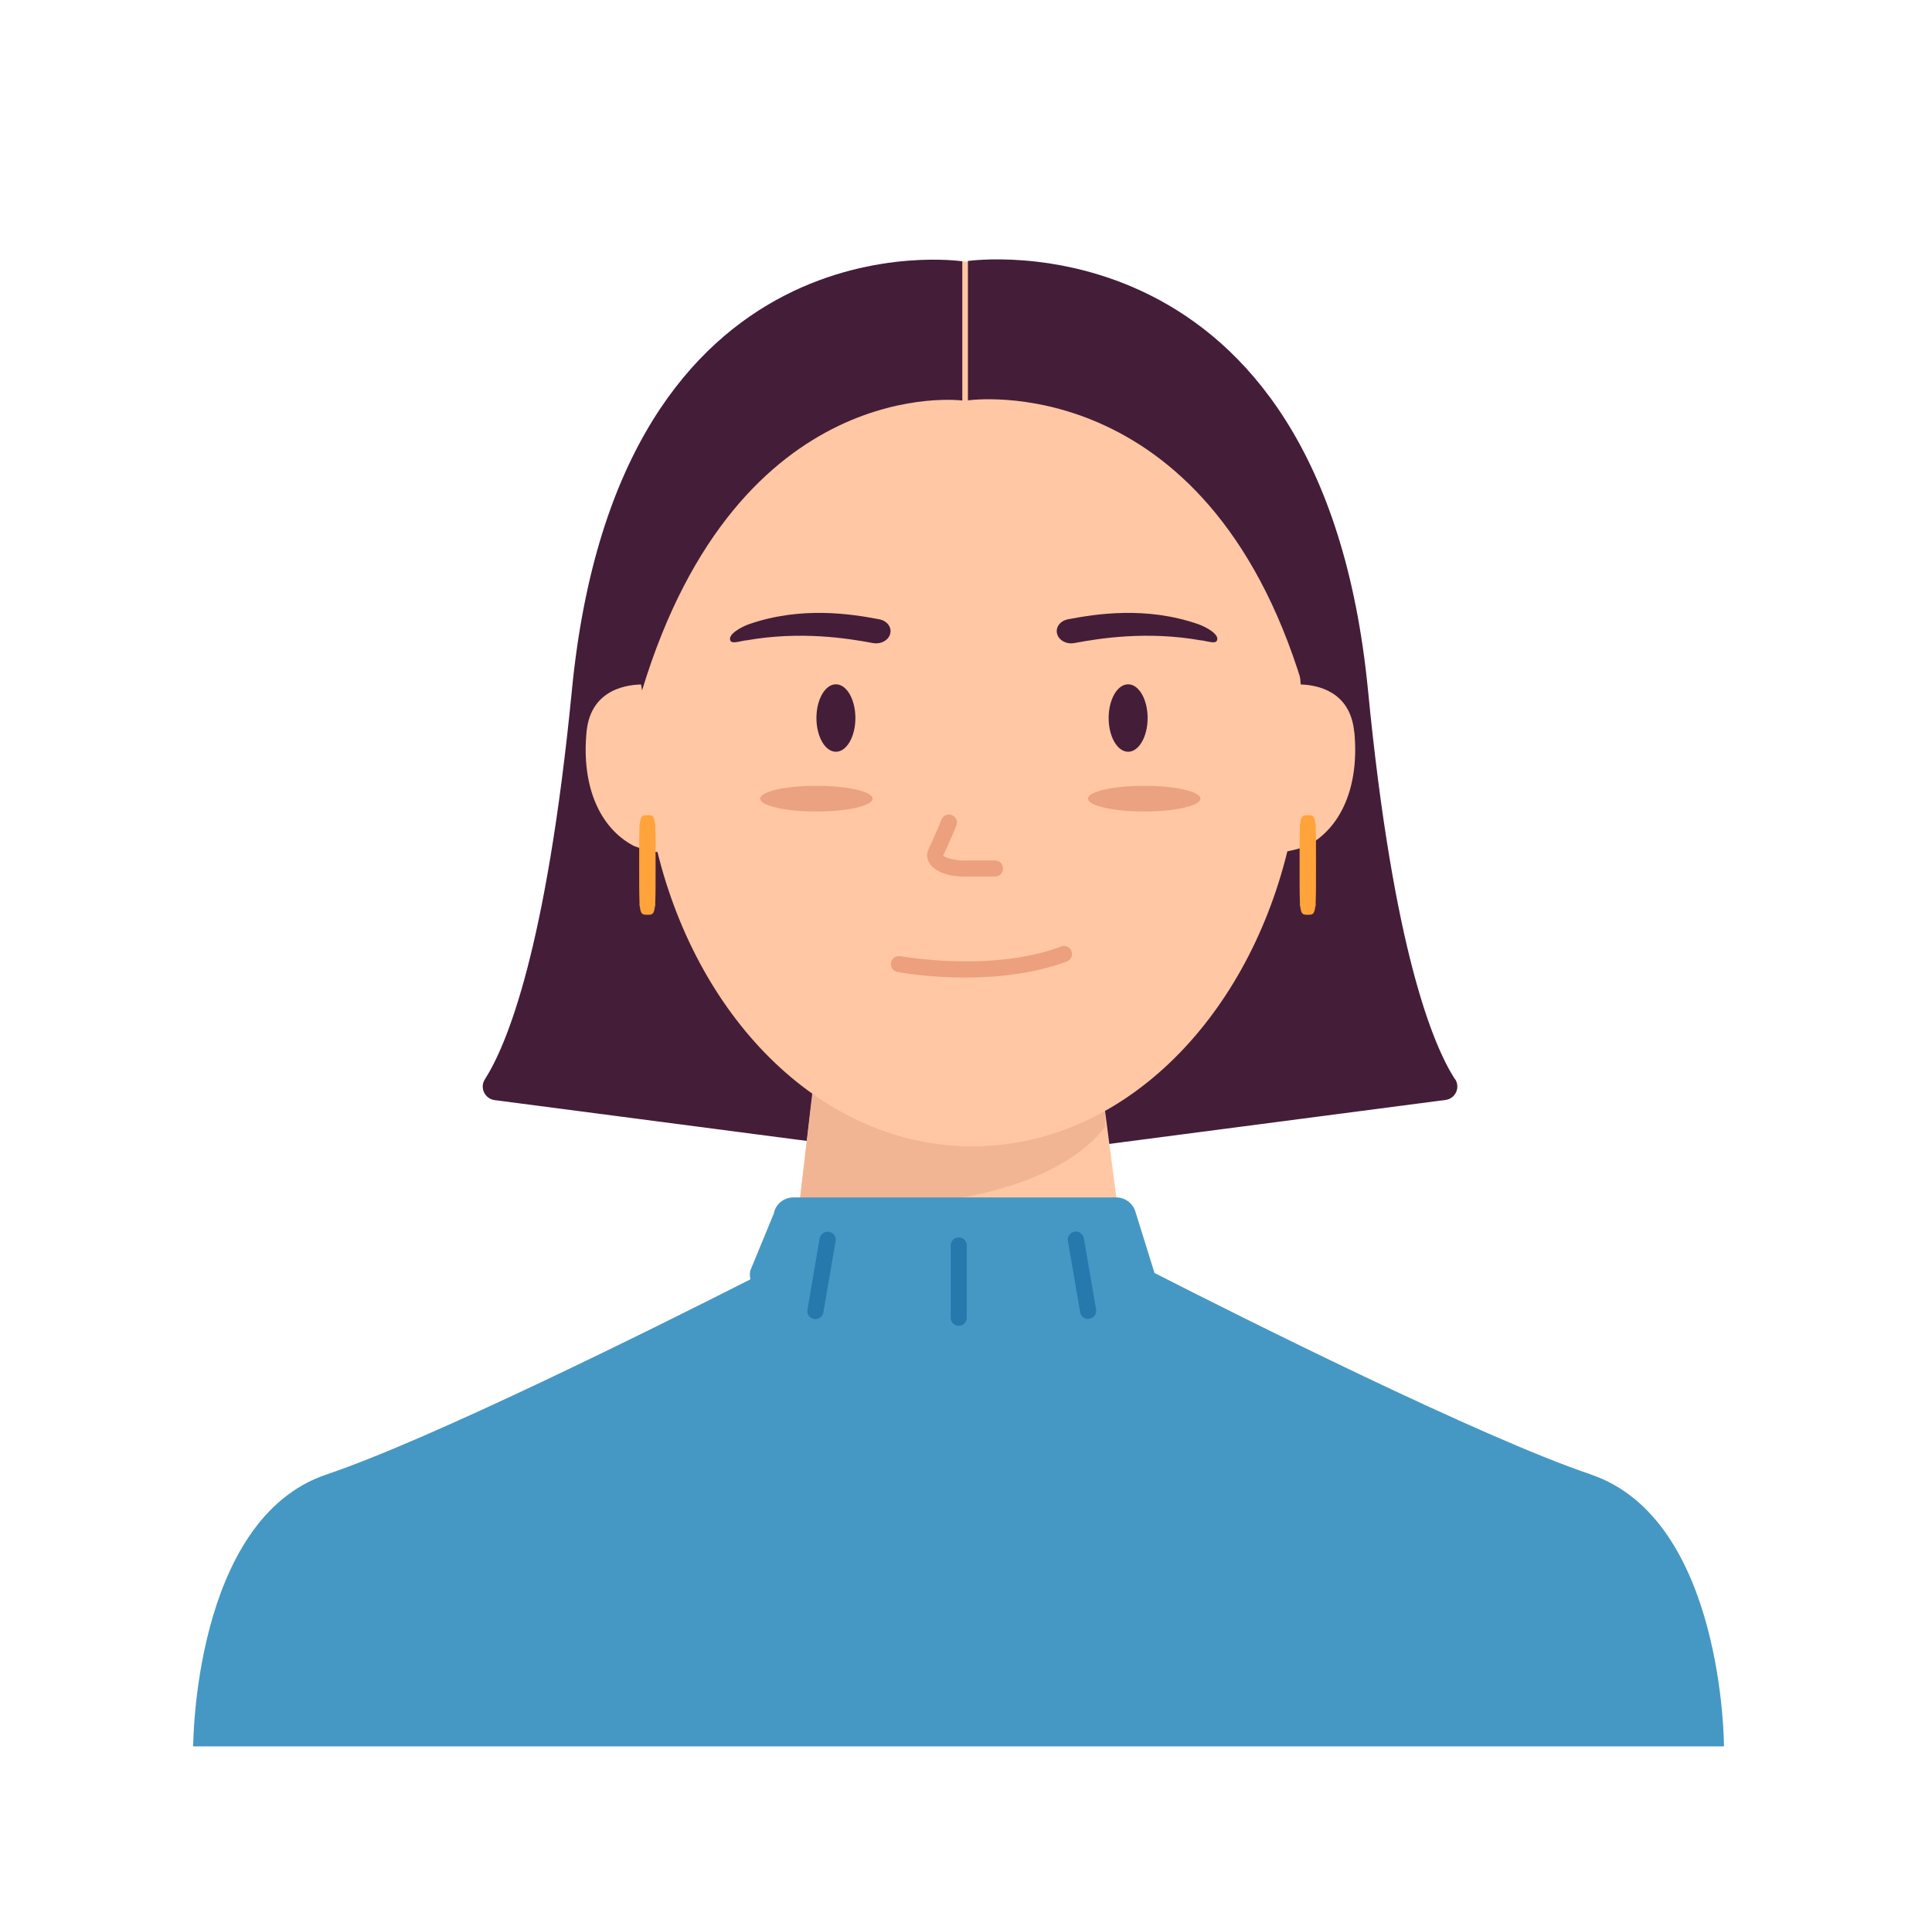 <svg width="370" height="369" viewBox="0 0 370 369" fill="none" xmlns="http://www.w3.org/2000/svg">
<path d="M109.52 132.195C104.648 181.979 97.002 200.183 92.87 206.641C91.822 208.24 92.839 210.392 94.72 210.638L179.172 221.678L184.291 50.031C184.291 50.031 118.492 40.099 109.52 132.195Z" fill="#441D39"/>
<path d="M278.641 206.641C274.478 200.184 266.832 181.98 261.991 132.195C253.018 40.099 185.37 49.97 185.37 49.97L192.369 221.647L276.822 210.608C278.733 210.362 279.72 208.24 278.672 206.61L278.641 206.641Z" fill="#441D39"/>
<path d="M155.463 210.698L151.3 245.568L215.68 243.723L211.363 210.698H155.463Z" fill="#FFC7A4"/>
<path d="M153.056 230.808C153.056 230.808 196.376 234.774 211.639 215.832V194.061L156.725 199.32L153.056 230.808Z" fill="#F2B594"/>
<path d="M259.341 140.126C258.601 132.315 252.219 131.147 249.104 131.054C246.052 90.157 217.161 50.059 184.324 50.059C151.486 50.059 126.326 90.157 123.274 131.054C120.591 131.024 113.129 131.669 112.328 140.156C111.341 150.519 114.825 158.483 121.3 161.927C121.3 161.927 122.688 162.604 125.864 163.157V162.942C133.88 195.722 157.869 219.491 186.204 219.491C214.54 219.491 238.498 195.752 246.545 163.004C249.197 162.481 250.399 161.927 250.399 161.927C256.874 158.483 260.359 150.519 259.372 140.156L259.341 140.126Z" fill="#FFC7A4"/>
<path d="M142.819 122.633C153.241 120.757 162.46 122.233 167.147 123.125C168.565 123.402 169.983 122.725 170.415 121.557C170.908 120.234 169.983 118.881 168.38 118.574C163.046 117.559 153.457 116.022 143.405 119.527C141.863 120.081 139.119 121.587 139.952 122.787C140.414 123.217 141.432 122.848 142.819 122.602V122.633Z" fill="#441D39"/>
<path d="M230.109 122.633C219.687 120.757 210.468 122.233 205.781 123.125C204.363 123.402 202.944 122.725 202.513 121.557C202.019 120.234 202.944 118.881 204.548 118.574C209.882 117.559 219.471 116.022 229.523 119.527C231.064 120.081 233.809 121.587 232.976 122.787C232.514 123.217 231.496 122.848 230.109 122.602V122.633Z" fill="#441D39"/>
<path d="M216.05 143.939C218.111 143.939 219.781 141.048 219.781 137.481C219.781 133.915 218.111 131.024 216.05 131.024C213.99 131.024 212.319 133.915 212.319 137.481C212.319 141.048 213.99 143.939 216.05 143.939Z" fill="#441D39"/>
<path d="M160.087 143.939C162.147 143.939 163.817 141.048 163.817 137.481C163.817 133.915 162.147 131.024 160.087 131.024C158.026 131.024 156.356 133.915 156.356 137.481C156.356 141.048 158.026 143.939 160.087 143.939Z" fill="#441D39"/>
<path d="M190.549 167.832H184.66C181.546 167.832 179.018 166.879 178.031 165.31C177.476 164.449 177.414 163.465 177.846 162.543C179.203 159.683 180.313 156.916 180.313 156.916C180.621 156.116 181.546 155.747 182.317 156.085C183.119 156.393 183.489 157.315 183.149 158.084C183.149 158.084 182.009 160.913 180.621 163.865C180.775 163.957 182.039 164.757 184.66 164.757H190.549C191.413 164.757 192.091 165.433 192.091 166.294C192.091 167.155 191.413 167.832 190.549 167.832Z" fill="#EDA07E"/>
<path d="M184.909 187.175C177.725 187.175 172.267 186.191 171.866 186.099C171.034 185.945 170.479 185.146 170.633 184.315C170.787 183.485 171.62 182.932 172.421 183.085C172.606 183.085 189.78 186.253 203.224 181.24C204.025 180.933 204.92 181.333 205.197 182.132C205.505 182.932 205.105 183.823 204.303 184.1C197.859 186.499 190.798 187.175 184.878 187.175H184.909Z" fill="#EDA07E"/>
<path d="M219.133 155.379C225.076 155.379 229.894 154.277 229.894 152.919C229.894 151.56 225.076 150.459 219.133 150.459C213.19 150.459 208.372 151.56 208.372 152.919C208.372 154.277 213.19 155.379 219.133 155.379Z" fill="#EAA281"/>
<path d="M156.355 155.379C162.298 155.379 167.116 154.277 167.116 152.919C167.116 151.56 162.298 150.459 156.355 150.459C150.412 150.459 145.594 151.56 145.594 152.919C145.594 154.277 150.412 155.379 156.355 155.379Z" fill="#EAA281"/>
<path d="M125.769 111.405L122.686 111.22C125.708 59.991 173.592 52.703 174.085 52.641L174.517 55.686C174.517 55.686 162.862 57.408 151.145 65.126C135.513 75.427 127.003 90.987 125.769 111.405Z" fill="#30132B"/>
<path d="M185.37 49.999V76.659C185.37 76.659 230.85 69.986 249.411 131.056C249.411 131.056 262.022 48.892 185.37 50.029V49.999Z" fill="#441D39"/>
<path d="M184.291 50.028V76.688C184.291 76.688 141.525 71.122 122.964 132.192C122.964 132.192 107.639 48.92 184.291 50.028Z" fill="#441D39"/>
<path d="M304.603 282.287C283.728 275.276 237.355 252.029 221.075 243.726C221.075 243.634 221.075 243.542 221.013 243.449L217.437 231.98C216.943 230.381 215.463 229.274 213.767 229.274H151.947C150.097 229.274 148.524 230.565 148.185 232.379L143.683 243.296C143.56 243.88 143.591 244.433 143.714 244.956C125.707 254.089 82.479 275.614 62.53 282.317C37 290.897 37 334.377 37 334.377H330.163C330.163 334.377 330.163 290.897 304.633 282.317L304.603 282.287Z" fill="#4598C4"/>
<path d="M123.981 175.151C123.087 175.151 122.686 175.151 122.532 173.491H122.471C122.471 173.491 122.471 173.122 122.471 172.691C122.409 171.277 122.409 169.093 122.409 165.619C122.409 162.144 122.409 159.961 122.471 158.546C122.471 158.116 122.471 157.839 122.471 157.747H122.532C122.717 156.086 123.087 156.086 123.981 156.086C124.876 156.086 125.276 156.086 125.431 157.747H125.492C125.492 157.747 125.492 158.116 125.492 158.546C125.554 159.961 125.554 162.144 125.554 165.619C125.554 169.093 125.554 171.277 125.492 172.691C125.492 173.122 125.492 173.398 125.492 173.491H125.431C125.246 175.151 124.876 175.151 123.981 175.151Z" fill="#FFA33A"/>
<path d="M250.458 175.151C249.564 175.151 249.163 175.151 249.009 173.491H248.947C248.947 173.491 248.947 173.122 248.947 172.691C248.886 171.277 248.886 169.093 248.886 165.619C248.886 162.144 248.886 159.961 248.947 158.546C248.947 158.116 248.947 157.839 248.947 157.747H249.009C249.194 156.086 249.564 156.086 250.458 156.086C251.352 156.086 251.753 156.086 251.907 157.747H251.969C251.969 157.747 251.969 158.116 251.969 158.546C252.031 159.961 252.031 162.144 252.031 165.619C252.031 169.093 252.031 171.277 251.969 172.691C251.969 173.122 251.969 173.398 251.969 173.491H251.907C251.722 175.151 251.352 175.151 250.458 175.151Z" fill="#FFA33A"/>
<path d="M156.142 252.552C156.142 252.552 155.957 252.552 155.895 252.552C155.063 252.398 154.477 251.63 154.631 250.769L156.974 237.116C157.128 236.285 157.93 235.732 158.763 235.855C159.595 236.009 160.181 236.777 160.027 237.638L157.683 251.291C157.56 252.029 156.913 252.583 156.173 252.583L156.142 252.552Z" fill="#2579AD"/>
<path d="M208.372 252.547C207.632 252.547 206.985 252.024 206.862 251.256L204.518 237.603C204.364 236.772 204.95 235.973 205.783 235.819C206.615 235.696 207.417 236.25 207.571 237.08L209.914 250.733C210.068 251.563 209.483 252.363 208.65 252.516C208.558 252.516 208.465 252.516 208.403 252.516L208.372 252.547Z" fill="#2579AD"/>
<path d="M183.612 253.844C182.749 253.844 182.07 253.167 182.07 252.306V238.469C182.07 237.608 182.749 236.931 183.612 236.931C184.475 236.931 185.154 237.608 185.154 238.469V252.306C185.154 253.167 184.475 253.844 183.612 253.844Z" fill="#2579AD"/>
</svg>
